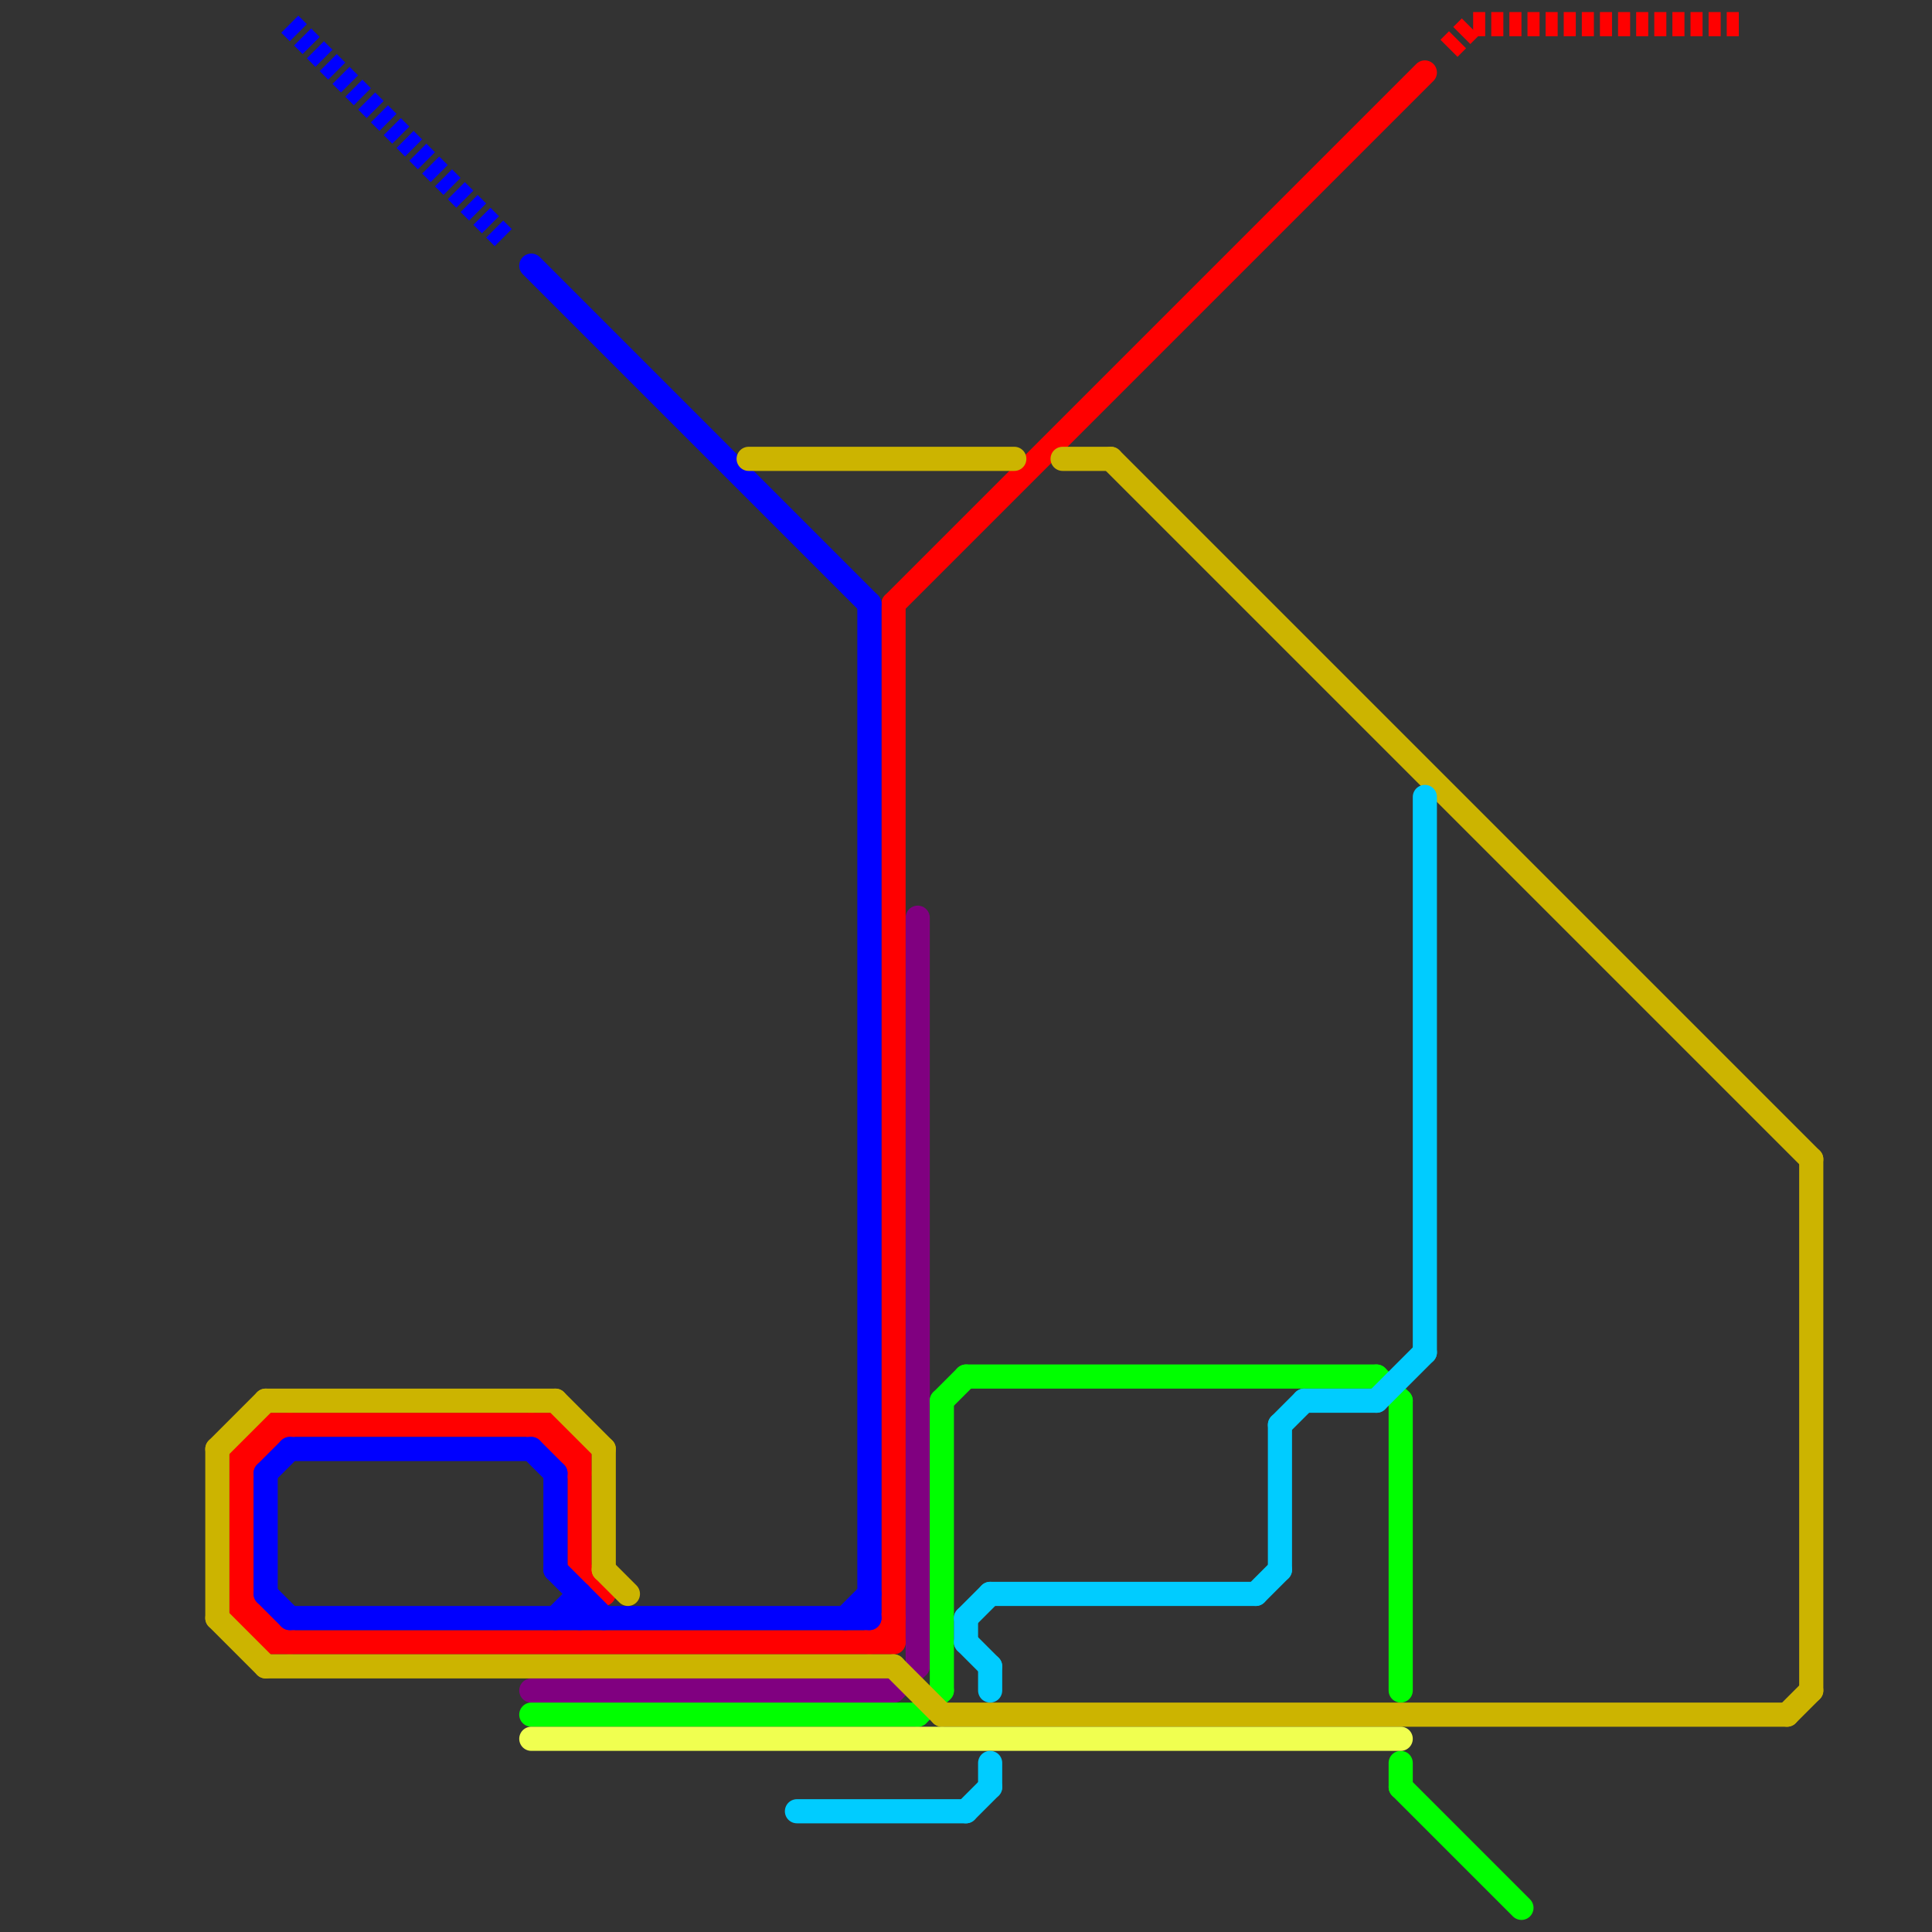 
<svg version="1.1" xmlns="http://www.w3.org/2000/svg" viewBox="0 0 80 80">
<rect x="0" y="0" width="80" height="80" fill="#333333" stroke="none"/>
<style>text { font: 1px Helvetica; font-weight: 600; white-space: pre; dominant-baseline: central; } line { stroke-width: 1; fill: none; stroke-linecap: round; stroke-linejoin: round; } .c0 { stroke: #800080 } .c1 { stroke: #ff0000 } .c2 { stroke: #0000ff } .c3 { stroke: #00ff00 } .c4 { stroke: #ccb400 } .c5 { stroke: #f0ff50 } .c6 { stroke: #00ccff } .w1 { stroke-width: 1; }.l3 { stroke-dasharray: .5 .25; stroke-linecap: butt; }</style><style>.lxco { stroke: #000; stroke-width: 0.525; fill: #fff; stroke-linecap: square; } .lxci { stroke: #fff; stroke-width: 0.25; fill: #fff; stroke-linecap: square; } </style><defs><g id="l"><circle r="0.45" fill="#fff" stroke="#000" stroke-width="0.2"/></g></defs><line class="c0 " x1="37" y1="70" x2="38" y2="69"/><line class="c0 " x1="38" y1="38" x2="38" y2="69"/><line class="c0 " x1="22" y1="70" x2="37" y2="70"/><line class="c1 " x1="23" y1="59" x2="23" y2="60"/><line class="c1 " x1="22" y1="59" x2="24" y2="61"/><line class="c1 " x1="24" y1="65" x2="25" y2="66"/><line class="c1 " x1="36" y1="68" x2="37" y2="67"/><line class="c1 " x1="11" y1="67" x2="11" y2="68"/><line class="c1 " x1="37" y1="25" x2="59" y2="3"/><line class="c1 " x1="10" y1="66" x2="12" y2="68"/><line class="c1 " x1="10" y1="61" x2="12" y2="59"/><line class="c1 " x1="23" y1="60" x2="24" y2="60"/><line class="c1 " x1="11" y1="59" x2="23" y2="59"/><line class="c1 " x1="11" y1="68" x2="37" y2="68"/><line class="c1 " x1="10" y1="60" x2="11" y2="60"/><line class="c1 " x1="24" y1="60" x2="24" y2="65"/><line class="c1 " x1="10" y1="67" x2="11" y2="68"/><line class="c1 " x1="11" y1="59" x2="11" y2="60"/><line class="c1 " x1="10" y1="60" x2="10" y2="67"/><line class="c1 " x1="10" y1="60" x2="11" y2="59"/><line class="c1 " x1="37" y1="25" x2="37" y2="68"/><line class="c1 " x1="23" y1="59" x2="24" y2="60"/><line class="c1 " x1="10" y1="67" x2="11" y2="67"/><line class="c1 l3" x1="61" y1="1" x2="72" y2="1"/><line class="c1 l3" x1="60" y1="2" x2="61" y2="1"/><line class="c2 " x1="36" y1="25" x2="36" y2="67"/><line class="c2 " x1="23" y1="67" x2="24" y2="66"/><line class="c2 " x1="11" y1="61" x2="11" y2="66"/><line class="c2 " x1="11" y1="66" x2="12" y2="67"/><line class="c2 " x1="22" y1="11" x2="36" y2="25"/><line class="c2 " x1="12" y1="60" x2="22" y2="60"/><line class="c2 " x1="23" y1="65" x2="25" y2="67"/><line class="c2 " x1="22" y1="60" x2="23" y2="61"/><line class="c2 " x1="24" y1="66" x2="24" y2="67"/><line class="c2 " x1="35" y1="67" x2="36" y2="66"/><line class="c2 " x1="12" y1="67" x2="36" y2="67"/><line class="c2 " x1="11" y1="61" x2="12" y2="60"/><line class="c2 " x1="23" y1="61" x2="23" y2="65"/><line class="c2 l3" x1="12" y1="1" x2="21" y2="10"/><line class="c3 " x1="58" y1="58" x2="58" y2="70"/><line class="c3 " x1="57" y1="57" x2="58" y2="58"/><line class="c3 " x1="58" y1="74" x2="63" y2="79"/><line class="c3 " x1="38" y1="71" x2="39" y2="70"/><line class="c3 " x1="22" y1="71" x2="38" y2="71"/><line class="c3 " x1="39" y1="58" x2="40" y2="57"/><line class="c3 " x1="58" y1="73" x2="58" y2="74"/><line class="c3 " x1="39" y1="58" x2="39" y2="70"/><line class="c3 " x1="40" y1="57" x2="57" y2="57"/><line class="c4 " x1="9" y1="67" x2="11" y2="69"/><line class="c4 " x1="23" y1="58" x2="25" y2="60"/><line class="c4 " x1="25" y1="60" x2="25" y2="65"/><line class="c4 " x1="44" y1="19" x2="46" y2="19"/><line class="c4 " x1="9" y1="60" x2="9" y2="67"/><line class="c4 " x1="25" y1="65" x2="26" y2="66"/><line class="c4 " x1="37" y1="69" x2="39" y2="71"/><line class="c4 " x1="11" y1="69" x2="37" y2="69"/><line class="c4 " x1="46" y1="19" x2="75" y2="48"/><line class="c4 " x1="9" y1="60" x2="11" y2="58"/><line class="c4 " x1="75" y1="48" x2="75" y2="70"/><line class="c4 " x1="39" y1="71" x2="74" y2="71"/><line class="c4 " x1="74" y1="71" x2="75" y2="70"/><line class="c4 " x1="31" y1="19" x2="42" y2="19"/><line class="c4 " x1="11" y1="58" x2="23" y2="58"/><line class="c5 " x1="22" y1="72" x2="58" y2="72"/><line class="c6 " x1="41" y1="66" x2="52" y2="66"/><line class="c6 " x1="57" y1="58" x2="59" y2="56"/><line class="c6 " x1="54" y1="58" x2="57" y2="58"/><line class="c6 " x1="53" y1="59" x2="53" y2="65"/><line class="c6 " x1="33" y1="75" x2="40" y2="75"/><line class="c6 " x1="59" y1="33" x2="59" y2="56"/><line class="c6 " x1="40" y1="67" x2="41" y2="66"/><line class="c6 " x1="53" y1="59" x2="54" y2="58"/><line class="c6 " x1="40" y1="75" x2="41" y2="74"/><line class="c6 " x1="40" y1="67" x2="40" y2="68"/><line class="c6 " x1="40" y1="68" x2="41" y2="69"/><line class="c6 " x1="52" y1="66" x2="53" y2="65"/><line class="c6 " x1="41" y1="69" x2="41" y2="70"/><line class="c6 " x1="41" y1="73" x2="41" y2="74"/>
</svg>
